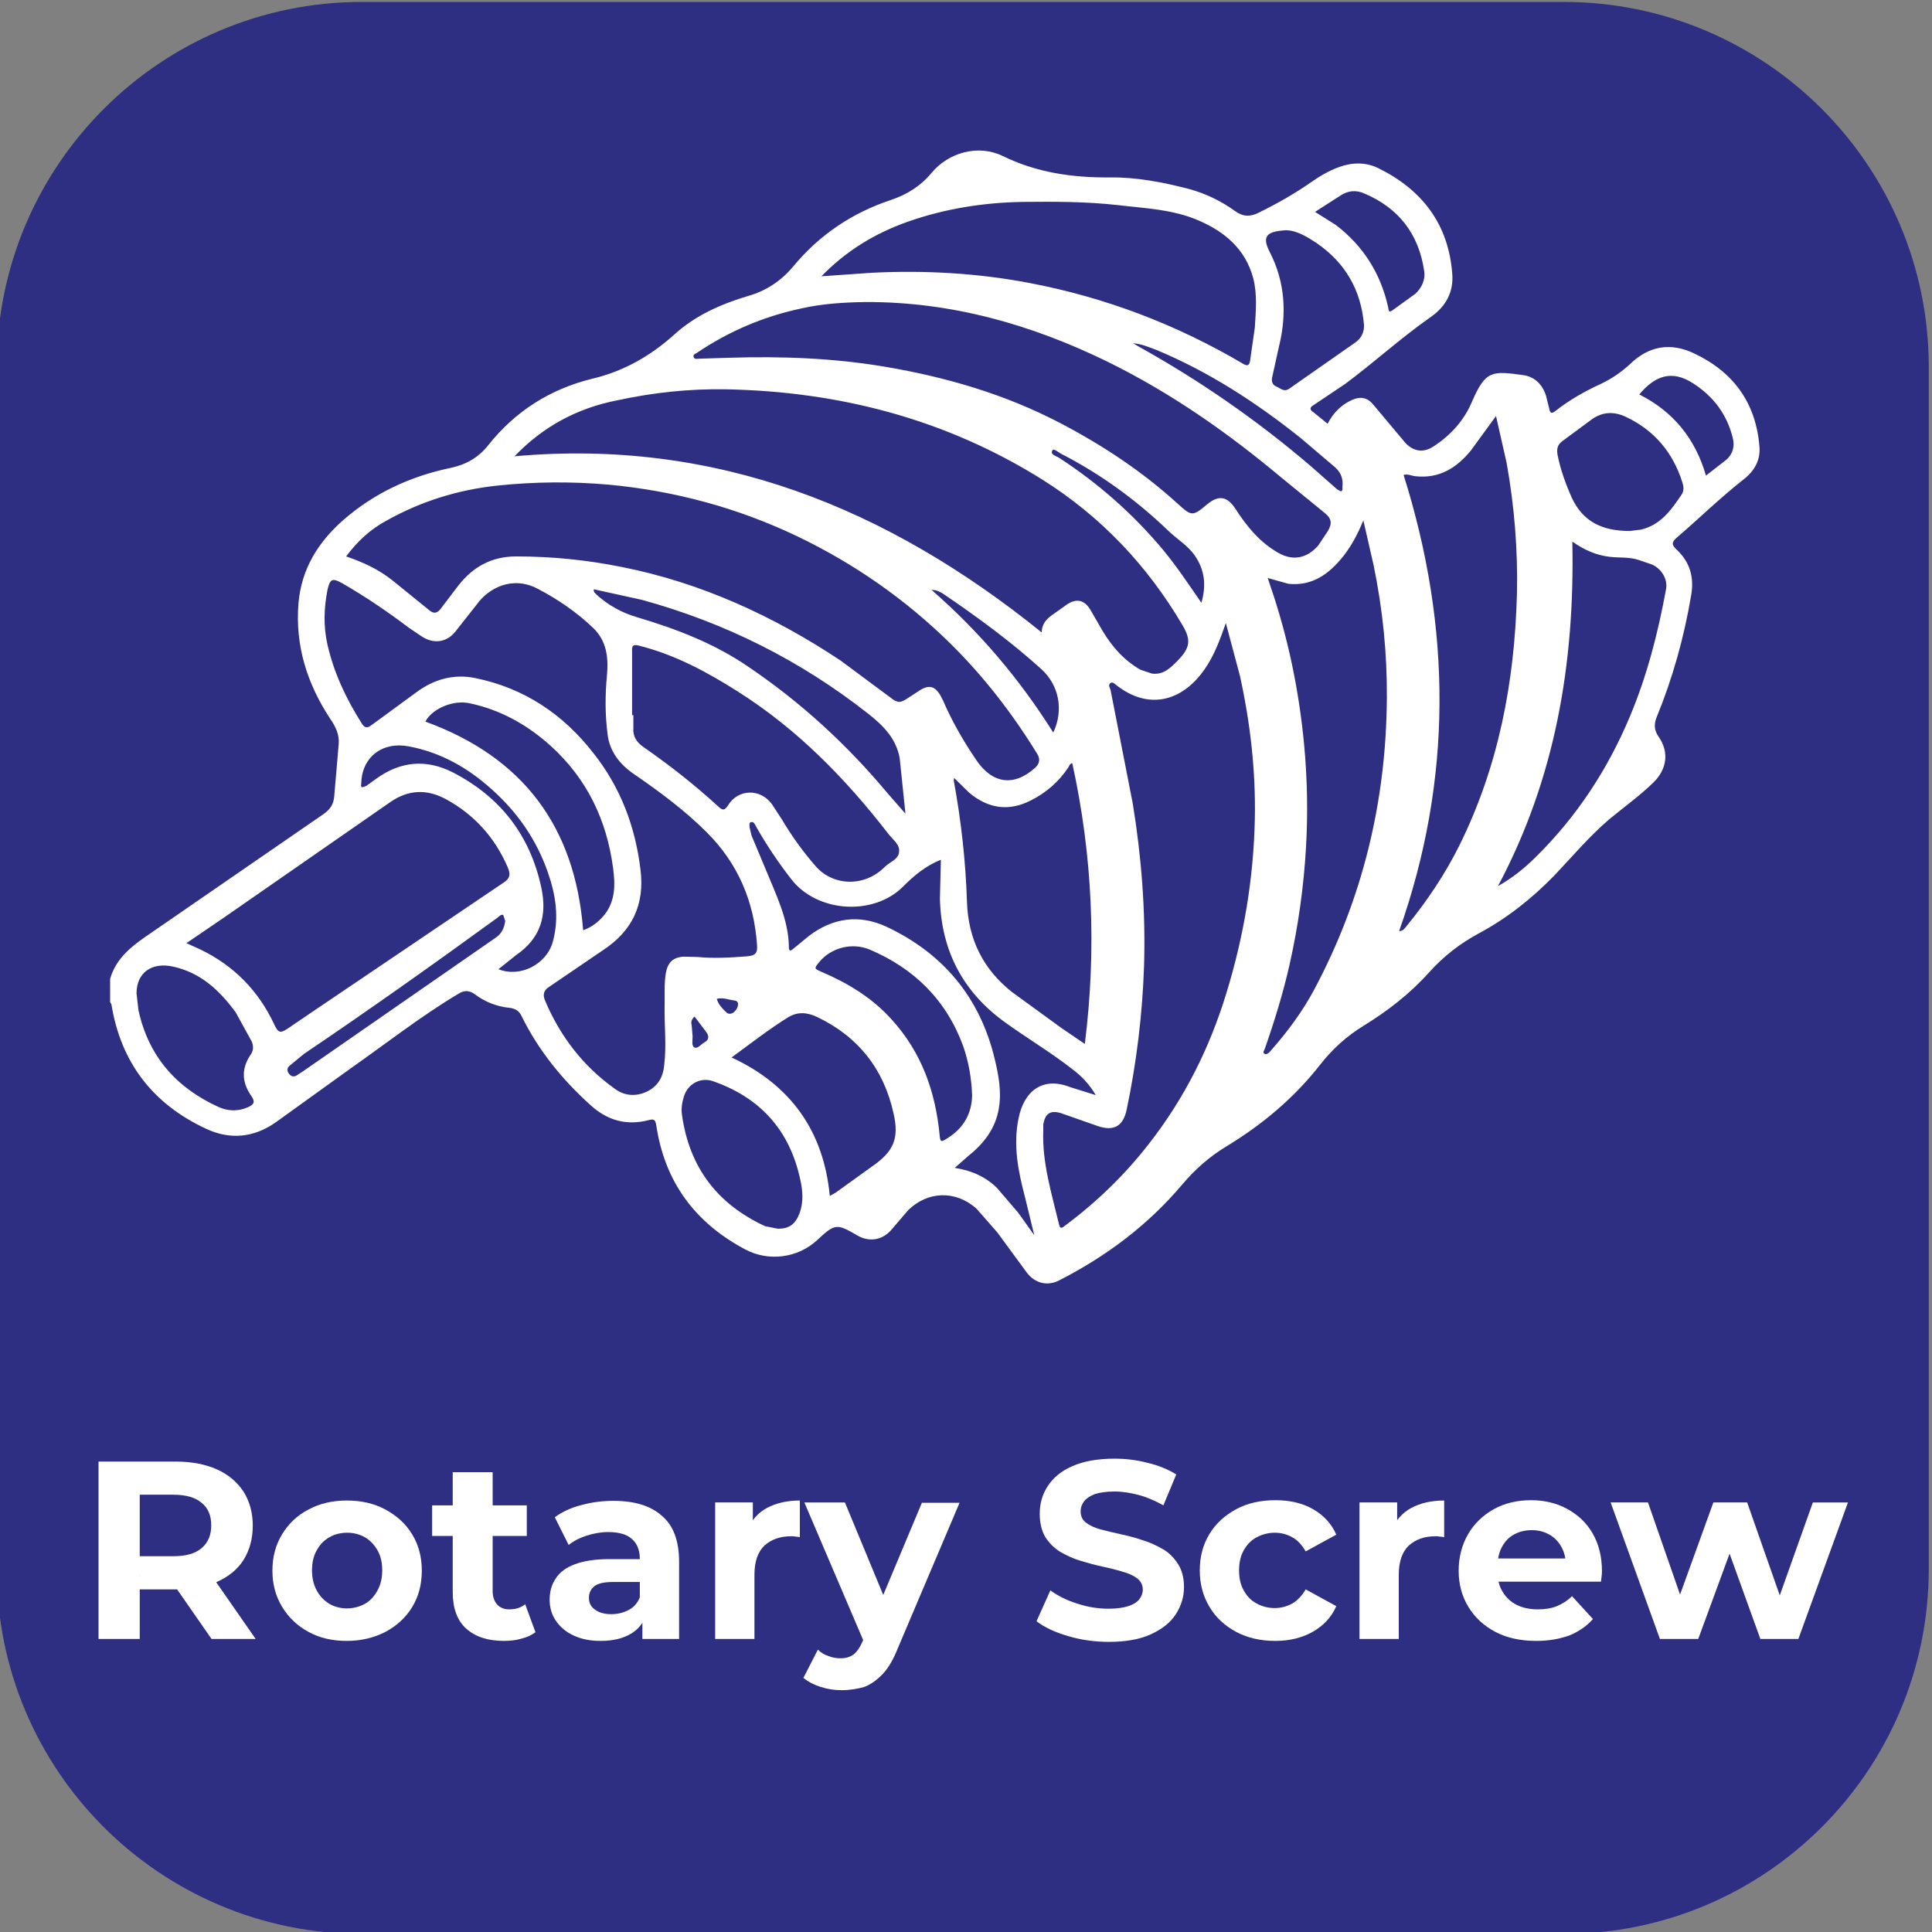 <?xml version="1.0" encoding="utf-8"?>
<!-- Generator: Adobe Illustrator 23.0.3, SVG Export Plug-In . SVG Version: 6.00 Build 0)  -->
<svg version="1.1" id="katman_1" xmlns="http://www.w3.org/2000/svg" xmlns:xlink="http://www.w3.org/1999/xlink" x="0px" y="0px"
	 viewBox="0 0 600 600" style="enable-background:new 0 0 600 600;" xml:space="preserve">
<rect x="0" y="0" width="600" height="600" fill="#808080" stroke="none"/>
<style type="text/css">
	.st0{fill:#2E2E82;}
	.st1{display:none;enable-background:new    ;}
	.st2{display:inline;fill:#FFFFFF;}
	.st3{fill:#FFFFFF;}
</style>
<path class="st0" d="M485.6,600.6H112.4C49.8,600.6-1,549.9-1,487.3V114C-1,51.4,49.8,0.6,112.4,0.6h373.2
	C548.2,0.6,599,51.4,599,114v373.2C599,549.9,548.2,600.6,485.6,600.6z"/>
<g class="st1">
	<path class="st2" d="M161.9,479.2h25.7c6.1,0,11.6,1.2,16.3,3.5s8.4,5.6,11,9.9s3.9,9.2,3.9,14.9c0,5.7-1.3,10.6-3.9,14.9
		c-2.6,4.3-6.3,7.6-11,9.9c-4.7,2.3-10.2,3.5-16.3,3.5h-25.7V479.2z M187,525.1c5.7,0,10.2-1.6,13.5-4.7c3.4-3.2,5.1-7.4,5.1-12.8
		c0-5.4-1.7-9.7-5.1-12.8c-3.4-3.2-7.9-4.7-13.5-4.7h-12v35.1L187,525.1L187,525.1z"/>
	<path class="st2" d="M264.8,535.8L253.9,520h-0.6h-11.4v15.8h-13.1v-56.6h24.5c5,0,9.4,0.8,13.1,2.5s6.5,4,8.5,7.1s3,6.7,3,10.9
		c0,4.2-1,7.8-3,10.9c-2,3-4.9,5.4-8.6,7l12.7,18.2H264.8z M261.5,492.4c-2-1.7-5-2.5-9-2.5h-10.7v19.7h10.7c3.9,0,6.9-0.9,9-2.6
		c2-1.7,3.1-4.2,3.1-7.3C264.5,496.6,263.5,494.1,261.5,492.4z"/>
	<path class="st2" d="M288.2,479.2h25.7c6.1,0,11.6,1.2,16.3,3.5c4.7,2.3,8.4,5.6,11,9.9s3.9,9.2,3.9,14.9c0,5.7-1.3,10.6-3.9,14.9
		c-2.6,4.3-6.3,7.6-11,9.9c-4.7,2.3-10.2,3.5-16.3,3.5h-25.7V479.2z M313.2,525.1c5.7,0,10.2-1.6,13.5-4.7c3.4-3.2,5.1-7.4,5.1-12.8
		c0-5.4-1.7-9.7-5.1-12.8c-3.4-3.2-7.9-4.7-13.5-4.7h-12v35.1L313.2,525.1L313.2,525.1z"/>
	<path class="st2" d="M352.8,508h22.9v10.1h-22.9V508z"/>
	<path class="st2" d="M438.4,479.2v56.6h-13.1v-23.2h-25.7v23.2h-13.1v-56.6h13.1v22.3h25.7v-22.3L438.4,479.2L438.4,479.2z"/>
</g>
<g>
	<g>
		<path class="st3" d="M30.6,509v-55.1h23.9c4.9,0,9.2,0.8,12.8,2.4c3.6,1.6,6.3,3.9,8.3,6.9c1.9,3,2.9,6.5,2.9,10.6
			s-1,7.7-2.9,10.7s-4.7,5.2-8.3,6.8c-3.6,1.5-7.8,2.3-12.8,2.3H37.6l5.8-5.5V509H30.6z M43.5,489.4l-5.8-6.1h16.1
			c3.9,0,6.8-0.8,8.8-2.5c2-1.7,3-4,3-7.1s-1-5.4-3-7c-2-1.7-4.9-2.5-8.8-2.5H37.6l5.8-6.1v31.3H43.5z M65.7,509l-13.9-20h13.7
			l13.9,20H65.7z"/>
		<path class="st3" d="M107.7,509.6c-4.5,0-8.4-0.9-11.9-2.8s-6.2-4.5-8.2-7.8s-3-7-3-11.2c0-4.3,1-8,3-11.3s4.7-5.9,8.2-7.7
			c3.5-1.9,7.5-2.8,11.9-2.8c4.5,0,8.5,0.9,12,2.8s6.3,4.4,8.3,7.7c2,3.3,3,7,3,11.3s-1,8-3,11.3s-4.8,5.8-8.3,7.7
			C116.2,508.6,112.2,509.6,107.7,509.6z M107.7,499.5c2.1,0,3.9-0.5,5.6-1.4c1.6-0.9,2.9-2.3,3.9-4.1c1-1.8,1.5-3.9,1.5-6.3
			c0-2.5-0.5-4.6-1.5-6.3c-1-1.7-2.3-3.1-3.9-4s-3.4-1.4-5.5-1.4s-3.9,0.5-5.5,1.4s-2.9,2.2-3.9,4c-1,1.7-1.5,3.8-1.5,6.3
			c0,2.4,0.5,4.5,1.5,6.3s2.3,3.1,3.9,4.1C103.9,499,105.7,499.5,107.7,499.5z"/>
		<path class="st3" d="M134.2,477v-9.5h29.4v9.5H134.2z M156.5,509.6c-5,0-8.9-1.3-11.7-3.8s-4.2-6.3-4.2-11.4v-37.2H153v36.9
			c0,1.8,0.5,3.2,1.4,4.2s2.2,1.5,3.7,1.5c2,0,3.7-0.5,5-1.6l3.2,8.7c-1.2,0.9-2.7,1.6-4.4,2C160.3,509.4,158.4,509.6,156.5,509.6z"
			/>
		<path class="st3" d="M186.5,509.6c-3.3,0-6.1-0.6-8.4-1.7c-2.4-1.1-4.2-2.7-5.5-4.6s-1.9-4.1-1.9-6.5c0-2.5,0.6-4.7,1.9-6.6
			c1.2-1.9,3.2-3.4,5.9-4.4s6.2-1.6,10.6-1.6h11.2v7.1h-9.9c-2.9,0-4.9,0.5-5.9,1.4c-1.1,0.9-1.6,2.1-1.6,3.5c0,1.6,0.6,2.8,1.9,3.7
			c1.2,0.9,2.9,1.4,5,1.4s4-0.5,5.6-1.4c1.7-0.9,2.8-2.4,3.5-4.3l1.9,5.7c-0.9,2.6-2.5,4.7-4.9,6.1
			C193.3,508.9,190.3,509.6,186.5,509.6z M199.5,509v-8.3l-0.8-1.8v-14.8c0-2.6-0.8-4.7-2.4-6.1c-1.6-1.5-4.1-2.2-7.4-2.2
			c-2.3,0-4.5,0.4-6.7,1.1s-4.1,1.7-5.6,2.9l-4.3-8.6c2.3-1.7,5.1-3,8.3-3.8c3.3-0.9,6.6-1.3,9.9-1.3c6.5,0,11.5,1.5,15,4.6
			c3.6,3,5.4,7.8,5.4,14.3v24H199.5z"/>
		<path class="st3" d="M222.1,509v-42.4h11.7v12l-1.7-3.5c1.3-3,3.3-5.3,6.1-6.8s6.2-2.3,10.2-2.3v11.4c-0.5-0.1-0.9-0.2-1.4-0.2
			c-0.4-0.1-0.9-0.1-1.3-0.1c-3.5,0-6.2,1-8.3,2.9c-2,1.9-3.1,4.9-3.1,9v20H222.1z"/>
		<path class="st3" d="M261.4,524.9c-2.2,0-4.3-0.3-6.5-1c-2.2-0.7-3.9-1.6-5.4-2.8l4.5-8.8c0.9,0.9,2,1.6,3.3,2
			c1.2,0.5,2.5,0.7,3.7,0.7c1.7,0,3-0.4,4.1-1.2c1-0.8,2-2.2,2.8-4.1l2.2-5.2l0.9-1.3l15.3-36.5H298l-19.1,45
			c-1.4,3.5-2.9,6.2-4.7,8.1c-1.8,1.9-3.7,3.3-5.8,4.1C266.3,524.5,263.9,524.9,261.4,524.9z M268.6,510.6l-18.8-44h12.6l14.7,35.5
			L268.6,510.6z"/>
		<path class="st3" d="M344.4,509.9c-4.4,0-8.7-0.6-12.7-1.8c-4.1-1.2-7.3-2.7-9.8-4.6l4.3-9.6c2.3,1.7,5.1,3.1,8.3,4.1
			c3.3,1.1,6.5,1.6,9.8,1.6c2.5,0,4.6-0.3,6.1-0.8s2.7-1.2,3.4-2.1c0.7-0.9,1.1-1.9,1.1-3c0-1.5-0.6-2.6-1.7-3.5
			c-1.2-0.9-2.7-1.6-4.6-2.1c-1.9-0.6-4-1.1-6.3-1.6s-4.5-1.1-6.8-1.8c-2.3-0.7-4.4-1.7-6.3-2.8c-1.9-1.2-3.4-2.7-4.6-4.6
			c-1.1-1.9-1.7-4.3-1.7-7.2c0-3.2,0.8-6,2.5-8.6s4.2-4.7,7.7-6.2c3.4-1.5,7.8-2.3,13-2.3c3.5,0,6.9,0.4,10.3,1.3
			c3.4,0.8,6.3,2,8.9,3.6l-4,9.6c-2.5-1.4-5-2.5-7.6-3.2s-5.1-1.1-7.6-1.1s-4.5,0.3-6.1,0.8c-1.5,0.6-2.6,1.3-3.3,2.2
			c-0.7,0.9-1.1,2-1.1,3.2c0,1.5,0.6,2.7,1.7,3.5c1.2,0.9,2.7,1.6,4.6,2.1s4,1,6.3,1.5s4.6,1.1,6.9,1.9c2.3,0.7,4.3,1.7,6.2,2.8
			c1.9,1.1,3.4,2.7,4.6,4.6s1.8,4.3,1.8,7.1c0,3.1-0.9,5.9-2.6,8.5s-4.3,4.6-7.8,6.2C354,509.1,349.6,509.9,344.4,509.9z"/>
		<path class="st3" d="M396.1,509.6c-4.6,0-8.6-0.9-12.2-2.8c-3.5-1.9-6.3-4.4-8.3-7.8c-2-3.3-3-7.1-3-11.3c0-4.3,1-8,3-11.3
			s4.8-5.8,8.3-7.7c3.5-1.9,7.6-2.8,12.2-2.8c4.5,0,8.4,0.9,11.7,2.8c3.3,1.9,5.7,4.5,7.2,7.9l-9.5,5.2c-1.2-2-2.5-3.5-4.2-4.4
			c-1.6-0.9-3.4-1.4-5.4-1.4s-3.9,0.5-5.6,1.4s-3,2.2-4,4c-1,1.7-1.5,3.8-1.5,6.3s0.5,4.6,1.5,6.3c1,1.8,2.3,3.1,4,4
			s3.5,1.4,5.6,1.4c1.9,0,3.7-0.5,5.4-1.4c1.6-0.9,3-2.4,4.2-4.4l9.5,5.2c-1.5,3.4-3.9,6-7.2,7.9
			C404.5,508.6,400.6,509.6,396.1,509.6z"/>
		<path class="st3" d="M422.2,509v-42.4h11.7v12l-1.7-3.5c1.3-3,3.3-5.3,6.1-6.8c2.8-1.5,6.2-2.3,10.2-2.3v11.4
			c-0.5-0.1-0.9-0.2-1.4-0.2c-0.4-0.1-0.9-0.1-1.3-0.1c-3.5,0-6.2,1-8.3,2.9c-2,1.9-3.1,4.9-3.1,9v20H422.2z"/>
		<path class="st3" d="M477.1,509.6c-4.8,0-9.1-0.9-12.7-2.8s-6.4-4.5-8.4-7.8s-3-7-3-11.2s1-8,2.9-11.3s4.6-5.9,8-7.8
			s7.3-2.8,11.6-2.8c4.1,0,7.9,0.9,11.2,2.7c3.3,1.8,6,4.3,7.9,7.6c1.9,3.3,2.9,7.2,2.9,11.7c0,0.5,0,1-0.1,1.6s-0.1,1.2-0.2,1.7
			H463V484h28l-4.8,2.1c0.1-2.2-0.4-4.1-1.3-5.7s-2.1-2.9-3.7-3.8s-3.4-1.4-5.5-1.4s-4,0.5-5.6,1.4s-2.8,2.2-3.7,3.9
			c-0.9,1.7-1.3,3.6-1.3,5.9v1.9c0,2.4,0.5,4.4,1.6,6.1c1,1.7,2.5,3.1,4.3,4s4,1.4,6.6,1.4c2.2,0,4.2-0.3,5.9-1
			c1.7-0.7,3.3-1.7,4.7-3.1l6.5,7.1c-1.9,2.2-4.4,3.9-7.3,5.1C484.3,509,481,509.6,477.1,509.6z"/>
		<path class="st3" d="M515.5,509l-15.3-42.4h11.6l12.7,36.5h-5.6l13.2-36.5h10.5l12.8,36.5H550l13-36.5h10.9L558.5,509h-11.8
			l-11.3-31.3h3.5L527.4,509H515.5z"/>
	</g>
</g>
<path class="st3" d="M34.2,304c1.7-6,6.1-9.7,11-13.1l55.3-38.1c2-1.4,3.1-3,3.3-5.5l1.4-16.4c0.2-2.8-1-5.3-2.6-7.6
	c-7.2-10.9-11-22.8-9.9-36c0.9-10.5,6-18.8,13.8-25.7c9.7-8.5,21-13.7,33.5-16.3c4.7-1,8.6-3.2,11.6-7c8.4-10.6,19.3-17.5,32.4-20.7
	c9.7-2.3,18.1-7.1,25.4-13.7c6.6-6,14.6-9.5,23-12c5.6-1.6,10.2-4.7,13.9-9.1c8.1-9.8,18.3-16.7,30.4-20.7c5-1.7,9.2-4.3,12.6-8.4
	c5.3-6.4,14.5-8.9,22-5.3c10.6,5.2,21.7,6.8,33.4,6.7c8.3-0.1,16.5,1.5,24.6,3.6c5.1,1.4,9.9,3.7,14.2,6.8c2.4,1.8,4.7,1.9,7.3,0.6
	c5.7-2.8,11.2-5.9,16.5-9.6c2.7-1.9,5.5-3.5,8.5-4.6c4.1-1.5,8.3-1.6,12.2,0.3c13.6,6.7,21.8,17.3,23,32.7
	c0.5,5.7-1.9,10.2-6.6,13.5c-9.3,6.5-17.6,14.1-26.6,20.8l-9.7,6.5c-1.4,0.8-1.5,1.5-0.1,2.4l4.3,3.5c1.7-3.3,4.2-5.9,7.6-7.4
	c2.7-1.2,4.9-0.7,6.7,1.6l9.9,11.8c2.5,2.6,5.5,3.1,8.6,1.1c5.4-3.5,9.6-8.1,12.1-14.1c4.2-9.7,6.3-9.4,15.9-8.1
	c3.5,0.5,5.9,2.9,7,6.3l1,4c0.3,1.4,0.6,1.9,2,0.8c4.3-3.4,9.1-6.1,14.1-8.4c3.4-1.6,6.4-3.7,9.1-6.2c5.8-5.6,12.5-6.7,19.7-3.3
	c12.2,5.7,19.3,15.3,20.4,28.9c0.4,4.2-1.5,7.6-4.8,10.2c-7.3,5.7-13.9,12.2-20.9,18.2c-1.6,1.4-1.6,2.2,0,3.7
	c4.1,3.8,5.5,8.6,4.5,14.2c-2.2,13-5.7,25.6-10.7,37.8c-0.9,2.2-0.8,4.1,0.6,6.1c3.3,4.7,2.6,10-1.5,14.1
	c-4.3,4.2-9.2,7.7-13.8,11.5c-6.2,5.3-11.5,11.6-17.1,17.5c-6.9,7.1-14.7,13.3-23.5,18c-5.9,3.2-10.9,7.1-15.4,12.1
	c-5.9,6.6-12.9,12-20.4,16.6c-5.2,3.2-9.6,7.2-13.3,11.9c-8.1,10.4-18,18.7-29.2,25.5c-5.3,3.2-9.8,7.2-13.7,11.8
	c-10.7,12.7-23.7,22.4-38.4,29.9c-3.6,1.8-7.5,0.8-10-2.6l-9.1-12.4l-6.4-7.3c-6.4-5.8-15.3-5.6-21.4,0.6l-4.8,5.6
	c-2.8,3.5-7,4.3-10.8,2.1c-6.5-3.8-7-3.7-12.5,1.4c-6,5.6-15.1,6.8-22.4,2.9c-15.6-8.3-25-21-27.6-38.6c-0.3-1.7-0.7-2-2.5-1.5
	c-6.7,1.7-12.6,0.1-17.8-4.6c-8.9-8-16.3-17.1-21.6-27.9c-0.7-1.5-2-2.2-3.6-2.4c-4-0.4-7.6-1.8-10.8-4.2c-1.8-1.3-3.3-1.3-5.1-0.2
	c-11.7,7-22.4,15.4-33.5,23.2l-23.2,16.7c-6.8,4.8-14.2,5.6-21.8,2c-16.5-7.7-26.4-20.6-29.3-38.6l-0.4-0.7L34.2,304z M159.8,141.7
	c62.5-5.6,115.8,16,163.7,54.7c0.1-3.5,2.5-4.9,4.8-6.5l2.8-2c3.1-2.2,5.7-1.7,7.6,1.6l3.7,6.4c3,5,6.7,9.2,11.8,12.1l3.6,1.2
	c3.6,0.4,5.7-1.8,7.9-4c3.9-4,4.3-6.4,1.5-11.1c-10.9-18.5-25.3-33.7-43.4-45.1c-30-18.8-63-27.4-98.3-28.1
	c-11.4-0.2-22.6,1-33.7,3.4C179.4,126.7,168.7,132.4,159.8,141.7L159.8,141.7z M107.5,172.8c5.3,1.8,10,4,14.2,7.3l11.6,9.4
	c1.4,1.2,2.5,1,3.6-0.5l5.4-7.1c4.6-5.9,10.4-9.1,18-9.1c11.1,0,22,1.1,32.9,3.3c24.6,4.9,47,15.2,67.8,29l15.5,11.5
	c2.3,1.8,3.1,1.8,5.6,0.1l4-2.6c2.6-1.4,4.2-0.9,5.8,1.6l0.9,1.7c2.8,6.5,6.3,12.6,10.3,18.5c5,7.5,11.7,8.5,18.3,2.6
	c1.5-1.3,1.7-2.8,0.7-4.4c-7.6-12.4-16.5-23.9-26.8-34.1c-14-13.8-29.9-24.9-47.6-33.4c-18.6-8.9-38.3-14.2-58.8-16.1
	c-11.5-1-22.9-0.9-34.4,0.3c-12.3,1.3-23.8,4.9-34.5,10.9C115,164.4,111,168.1,107.5,172.8L107.5,172.8z M206.4,312.4
	c0.1-3.3-0.2-6.8,0.4-10.3c0.6-3.2,2.2-4.8,5.5-5l4.3,0.1c5.1,0.5,10.2,0.2,15.3-0.2c2.7-0.2,3.4-1,3.2-3.5
	c-0.9-13.6-6-25.5-15.7-35.1c-6.9-6.9-14.8-12.7-22.8-18.2c-4.3-3-7.3-7-7.9-12.1c-0.8-6.1-0.8-12.2-0.2-18.4
	c0.5-5.5-0.1-10.6-4.2-14.6c-5.1-4.9-10.9-8.9-17.2-12.2c-7.9-4.2-15.3-0.4-19.1,4.9l-6.7,8.5c-2.7,3.2-6.5,3.7-10.1,1.5l-4.3-2.9
	c-6.6-5-13.4-9.6-20.5-13.7c-3.2-1.8-3.9-1.5-4.7,2c-1.1,5.6-1.3,11.3,0,17c2,8.8,5.8,16.8,10.6,24.4c1,1.6,1.8,1.6,3.2,0.5
	l13.8-10.1c5.5-4.1,11.7-5.8,18.4-4.4c15.1,3.1,27.2,11.2,36.6,23.3c8.4,10.6,13,22.8,14.6,36.1c1.4,11-2.6,19.2-11.8,25.2
	l-16.6,11.3c-1.7,1.1-2,2.5-1.2,4.3c4.7,11.1,11.8,20.3,21.6,27.3c3.1,2.3,6.6,2.5,10,0.9c3.5-1.7,5.1-4.6,5.4-8.5
	C207,324.6,206.3,318.6,206.4,312.4L206.4,312.4z M380.7,193.5c-1.8,5.1-3.6,10.1-6.7,14.5c-6.9,9.8-17.3,12.7-27.4,4.7
	c-0.5-0.4-1.1-1-1.7-0.6c-0.9,0.6-0.2,1.5,0,2.2l6.9,35.3c2.7,16.6,4,33.3,3.5,50.2c-0.5,15.1-2.3,30-5.4,44.8c-1.1,5.2-4,6.8-9,5.1
	l-11.4-4c-3.3-1-4.9,0.1-5.5,3.5v1.8c-0.4,10.1,2.6,19.6,4.9,29.3c0.4,1.7,1.2,0.8,1.9,0.3c9.8-7.3,18.6-15.8,26.1-25.5
	c11-14.1,18.8-29.7,24-46.8c5.4-17.6,8.4-35.5,8.8-53.9c0.3-15-1.4-29.8-4.6-44.4L380.7,193.5z M268.8,93.8c-6.7,0.1-13.4,0.5-20,2
	c-11.7,2.5-22.5,7.1-32.4,13.8c-0.5,0.3-1.2,0.5-1,1.2c0.2,0.9,1.1,0.6,1.7,0.6l9.5-0.3c16.2-0.5,32.3,0.1,48.3,2.8
	c18.9,3.2,37.1,8.5,54.2,17.4c13.2,6.9,25.5,15,36.5,25c4.4,4,4.7,4.2,9.2,0.4c3.7-3.1,6.4-2.6,9,1.5c3.5,5.4,7.6,10.4,13.4,13.6
	c4.5,2.5,8.8,1.5,12.2-2.4l3-4.5c1.4-2.4,1.1-3.9-1-5.6l-13.6-11.1c-16.6-13.9-34.2-26.2-53.7-35.8
	C320.4,100.8,295.5,93.7,268.8,93.8L268.8,93.8z M57.9,292.9l4.4,2c10.3,5,17.9,12.7,22.8,23.1c1.3,2.8,1.9,3,4.3,1.4l7.5-5.1
	l59.5-40.2c2-1.3,2.2-2.5,1.3-4.7c-4-9.3-10.4-16.4-19.2-21.2c-5.9-3.2-11.7-3-17.3,0.9L69.5,285L57.9,292.9z M255.1,85.8l15.8-1.1
	c16.4-0.8,32.7,0.1,48.9,3.2c23.6,4.5,45.6,12.9,66.3,25.1c1.2,0.7,1.8,0.6,2.1-0.8l1.5-10.5c0.3-5.1,0.8-10.3-0.5-15.3
	c-2.4-9-8.8-14.4-16.9-17.9c-8-3.5-16.7-3.8-25.1-4.8c-9.8-1.1-19.6-1.1-29.4-1c-12.4,0.2-24.4,2.1-36,6.2
	C271.7,72.5,262.9,77.8,255.1,85.8L255.1,85.8z M393.7,179.5l0.8,2.4c5.5,16,8.9,32.4,10.5,49.3c1,10.6,1.2,21.2,0.6,31.8
	c-0.7,12.3-2.4,24.5-5.1,36.5c-2,8.9-4.7,17.6-7.7,26.2c-0.2,0.5-0.7,1.2-0.2,1.5c0.6,0.4,1.2,0,1.7-0.5l0.7-0.8
	c5-5.7,9.5-11.8,13.1-18.5c15.1-28.3,22.4-58.6,22.6-90.6c0.1-13.9-1.3-27.6-4.1-41.2l-3.2-14c-1.8,4.4-3.7,7.9-6.2,11.1
	c-4.4,5.5-9.6,9.4-17.1,8.6L393.7,179.5z M434.5,289.2c1.4-0.1,1.8-1,2.4-1.7c6.3-7.7,11.8-15.9,16.2-24.7
	c12.3-24.7,17.3-51.1,18-78.5c0.3-13.6-0.8-27.1-3.2-40.5l-3.3-14.6l-7.8,10.7c-4.4,5.4-9.8,8.8-17.2,8c-1.2-0.1-2.3-0.8-3.7-0.4
	C450.8,194.8,451.2,242,434.5,289.2L434.5,289.2z M196.7,222.1v3.9c-0.2,2.6,0.9,4.4,3,5.9c8.2,5.7,16,11.8,23.4,18.6
	c1.3,1.2,1.9,1.3,3-0.4c3.1-5.1,10-5.3,13.6-0.4l3.2,4.9c3,5.1,6.5,9.9,10.4,14.4c5.5,6.3,15.3,6.5,21.5,0.2
	c1.5-1.5,4.1-2.2,4.4-4.5c0.4-2.4-1.9-3.9-3.2-5.6c-13.3-17.2-28.3-32.6-46.8-44.3c-9.6-6.1-19.6-11.5-30.8-14.3
	c-1.7-0.4-2.2-0.1-2.1,1.7v19.9 M333,237c-0.8,0.2-0.9,0.8-1.2,1.3c-3,4.5-6.9,7.9-11.7,10.3c-6.9,3.5-13.2,2.5-19.1-2.4l-4.7-4.6
	l-0.1,0.8c2.3,12.5,3.7,25.1,4.1,37.7c0.4,11.5,4.9,20.8,14,28l15.4,11.2l7.2,4.9C340.6,294.7,339.3,265.7,333,237L333,237z
	 M465.2,275.2c4.4-2.5,8.2-5.5,11.7-9c12.7-12.5,22.3-27.1,29.2-43.5c5.4-12.8,8.8-26.1,11.3-39.7c0.6-3.1-1.4-6.4-4.4-7.7l-4.1-1.4
	c-3-1-6.1-0.6-9.2-1c-4-0.5-7.7-2.1-11.4-4.7C489.1,206,483,241.8,465.2,275.2L465.2,275.2z M292.2,267c-4.7,1.9-8.2,4.8-11.5,8.1
	c-9.2,9.5-26.9,8.4-35-2.1c-4.1-5.3-7.8-10.8-11-16.5c-0.3-0.6-0.6-1.3-1.4-1.2c-0.9,0.2-0.4,1.1-0.5,1.7l0.6,2.5l4.4,10.5
	c3.2,7.9,7.1,15.5,7.2,24.2c0,1.2,0.5,1.2,1.3,0.5l5-4.1c7.4-5.6,15.6-6.7,24-2.8c17.6,8.3,29,21.9,33.6,41c1.2,5,2.2,10.2,1.3,15.4
	c-1,6.2-4.6,10.9-9.5,14.8l-4.2,3.7c5.3,0.8,9.6,2.8,13.1,6.2l6.6,7.7l5,7l-2.9-11.9c-2.1-8-3.7-15.9-2-24.3
	c1.7-8.7,7.6-13.1,16-9.8l8,2.5c-2-3.4-4.4-5.9-7.2-8c-6.5-5.1-13.7-9.4-20.4-14.2c-13.4-9.4-20.4-22.4-20.8-38.8L292.2,267z
	 M227.2,328.4c18.5,8.6,28.6,23,30.5,43l1.8-1l11.4-8.2c6.6-4.6,8.4-8.6,6.6-16.4c-3-13.7-10.9-23.8-23.6-29.9
	c-3.1-1.5-6.1-1.8-9.1,0C238.7,319.7,233.1,324.1,227.2,328.4L227.2,328.4z M181.1,288.9c2.8-1,4.9-2.7,6.7-4.9
	c3.3-4.3,3.3-9.2,2.6-14.4c-2-15-8.1-27.7-19.3-37.9c-7.3-6.6-15.7-11.3-25.3-13.3c-5.1-1.1-11.6,1.7-13.7,5.7
	C162.3,235.1,178.6,256.6,181.1,288.9L181.1,288.9z M241.6,381.6c3.5,0,5.4-1.4,6.7-4.8c1.3-3.5,1-7.1,0.2-10.6
	c-3.3-15.2-12.4-25.3-27-30.4c-3.9-1.4-7.9,0.8-9.1,4.7c-0.6,1.9-0.9,3.8-0.6,5.8c2.3,16.2,10.9,27.6,25.8,34.5L241.6,381.6z
	 M42.4,308.5l0.6,5.2c3.1,14.3,11.7,24.1,24.9,30.1c2.9,1.3,6,1.4,9,0.1c2.1-0.9,2.4-1.8,1.1-3.6c-2.9-4.2-3.1-8.4-0.2-12.7
	c0.9-1.3,1-2.6,0.4-4.1l-5-9.1c-5-6.8-10.8-12.3-19.4-14.2C47.1,298.7,42.4,302.1,42.4,308.5L42.4,308.5z M506.1,164.9l3.4-0.4
	c6.2-1.4,9.5-6.1,12.8-11c0.7-1.1,0.6-2.4,0.2-3.6c-2.9-9.3-8.7-16.3-17.7-20.5c-3.5-1.6-7-1.6-10.4,0.8l-9.2,6.8
	c-1.5,1.1-1.8,2.4-1.5,4.2c0.9,4.6,2.5,9,4.4,13.3C491.6,162.1,497.7,164.9,506.1,164.9z M184.4,183c-0.1,1,0.5,1.2,0.8,1.6
	c3.7,3.4,7.9,5.7,12.7,7.1c12.1,3.6,23.9,8.1,34.4,15.3c16.3,11,30.7,24.2,43.3,39.3l5.6,6.4l-1.8-17.3c-1.1-6-5-10-9.7-13.7
	c-21.1-16.6-44.5-28.3-70.3-35.4L184.4,183z M301.9,340.2c-0.2-5.5-1.1-10.4-2.7-15.1c-5.2-14.4-15.2-24.3-29.1-30.2
	c-5.5-2.3-12-0.6-15.7,3.9c-1.6,2-1.6,2,0.7,3c8.2,3.5,15.8,8.1,21.8,14.8c9.3,10.2,13.6,22.4,14.9,35.8c0.2,2.3,0.4,2.4,2.4,1.1
	C299.3,350.4,301.8,345.7,301.9,340.2z M399.2,71.5c-5.3,0.4-7.6,1.5-4.9,6.7c4.8,9.3,5.4,19.3,2.9,29.4l-2.1,9.5
	c-0.3,1.2,0,2.4,1.2,2.9c1.3,0.5,2.4,1.9,4.1,0.7l20.6-14.4c1.8-1.3,2.7-3.2,2.6-5.4c-0.9-10.8-5.8-19.3-14.7-25.4
	C405.7,73.4,402.6,71.5,399.2,71.5L399.2,71.5z M408.4,65.8l6.5,4.1c8.5,6.5,13.9,15.1,16.2,25.5c0.2,0.7,0,1.9,1.3,1l7.2-5.2
	c2-1.9,3.1-4.4,2.7-7c-1.7-11.6-8-19.7-18.8-24.2c-2.4-1-4.8-0.8-7,0.6L408.4,65.8z M154.8,301c6.7,2.7,15-1.5,16.9-8.6
	c2-7.4,0.9-14.5-1.6-21.6c-3.5-10-9.3-18.4-17.2-25.5c-7.5-6.8-15.9-11.6-25.9-13.5c-8.2-1.6-14.6,3.3-14.8,11.4
	c0,0.5-0.3,1.1,0.3,1.3l1.2-0.4l3.2-2.3c7.5-5.4,15.4-6.1,23.6-2c14.8,7.6,24.1,19.5,27.6,35.8c1.9,8.7-0.2,15.8-7.8,21L154.8,301z
	 M509.1,122.5c10.5,5.3,17.4,13.7,20.7,25.2l6.3-4.9c2.1-1.8,2.7-4.3,2-6.9c-1.8-7.2-5.9-12.7-12.2-16.8
	C519,114.6,513.8,116.9,509.1,122.5z M156.9,286l-0.6-1.8c-0.6-0.4-1.3,0.4-1.8,0.8c-19.8,14.4-39.8,28.6-60.1,42.3l-4.5,3.7
	c-0.8,0.7-0.8,1.6-0.2,2.4c0.6,0.8,1.4,1.2,2.4,0.6l2-1.3l60-41.6C155.8,289.9,156.6,288.2,156.9,286z M327.1,227.5
	c3.3-7,1.8-14.7-3.7-19.7c-9.5-8.6-19.9-16.2-30.5-23.4c-1-0.6-2-1.2-3.6-1.2C304.1,196.1,316.6,210.8,327.1,227.5z M351.9,106.6
	l1.5,0.9c19.1,10.6,37,23,53.6,37.2l8.3,7.3l1.1,0.6c0.6-0.1,0.5-0.8,0.5-1.3c0.3-2.5-0.4-4.5-2.3-6.2l-10.7-9.1
	c-13.8-11-28.4-20.5-44.7-27.3C356.8,107.8,354.5,106.8,351.9,106.6L351.9,106.6z M373.1,187.2c1.6-5.5,1-10.2-2-14.6
	c-2.2-3.2-5.5-5.1-8.2-7.7c-10-9.6-21.1-17.7-33.4-24c-0.9-0.5-2.3-1.8-2.7-1c-0.7,1.3,1.2,1.7,2,2.2c12.3,8,23.2,17.6,32.6,28.9
	C365.5,176,369.1,181.4,373.1,187.2L373.1,187.2z M215.7,315.7c-0.9,0.8-1.2,1.7-0.9,2.6l0.3,3.6c0,1.2-0.4,3,0.6,3.4
	c0.9,0.5,2-1,3.1-1.6c1.3-0.7,1.5-1.8,0.6-3.1L215.7,315.7z M222.6,310.2c0.5,1.8,1.8,3.1,3.1,4.3c0.6,0.5,1.3,0.4,2,0
	c0.9-0.7,1.5-1.6,1.5-2.7c0-0.7-0.6-1.1-1.2-1.1C226.3,310.5,224.6,309.7,222.6,310.2L222.6,310.2z"/>
</svg>
